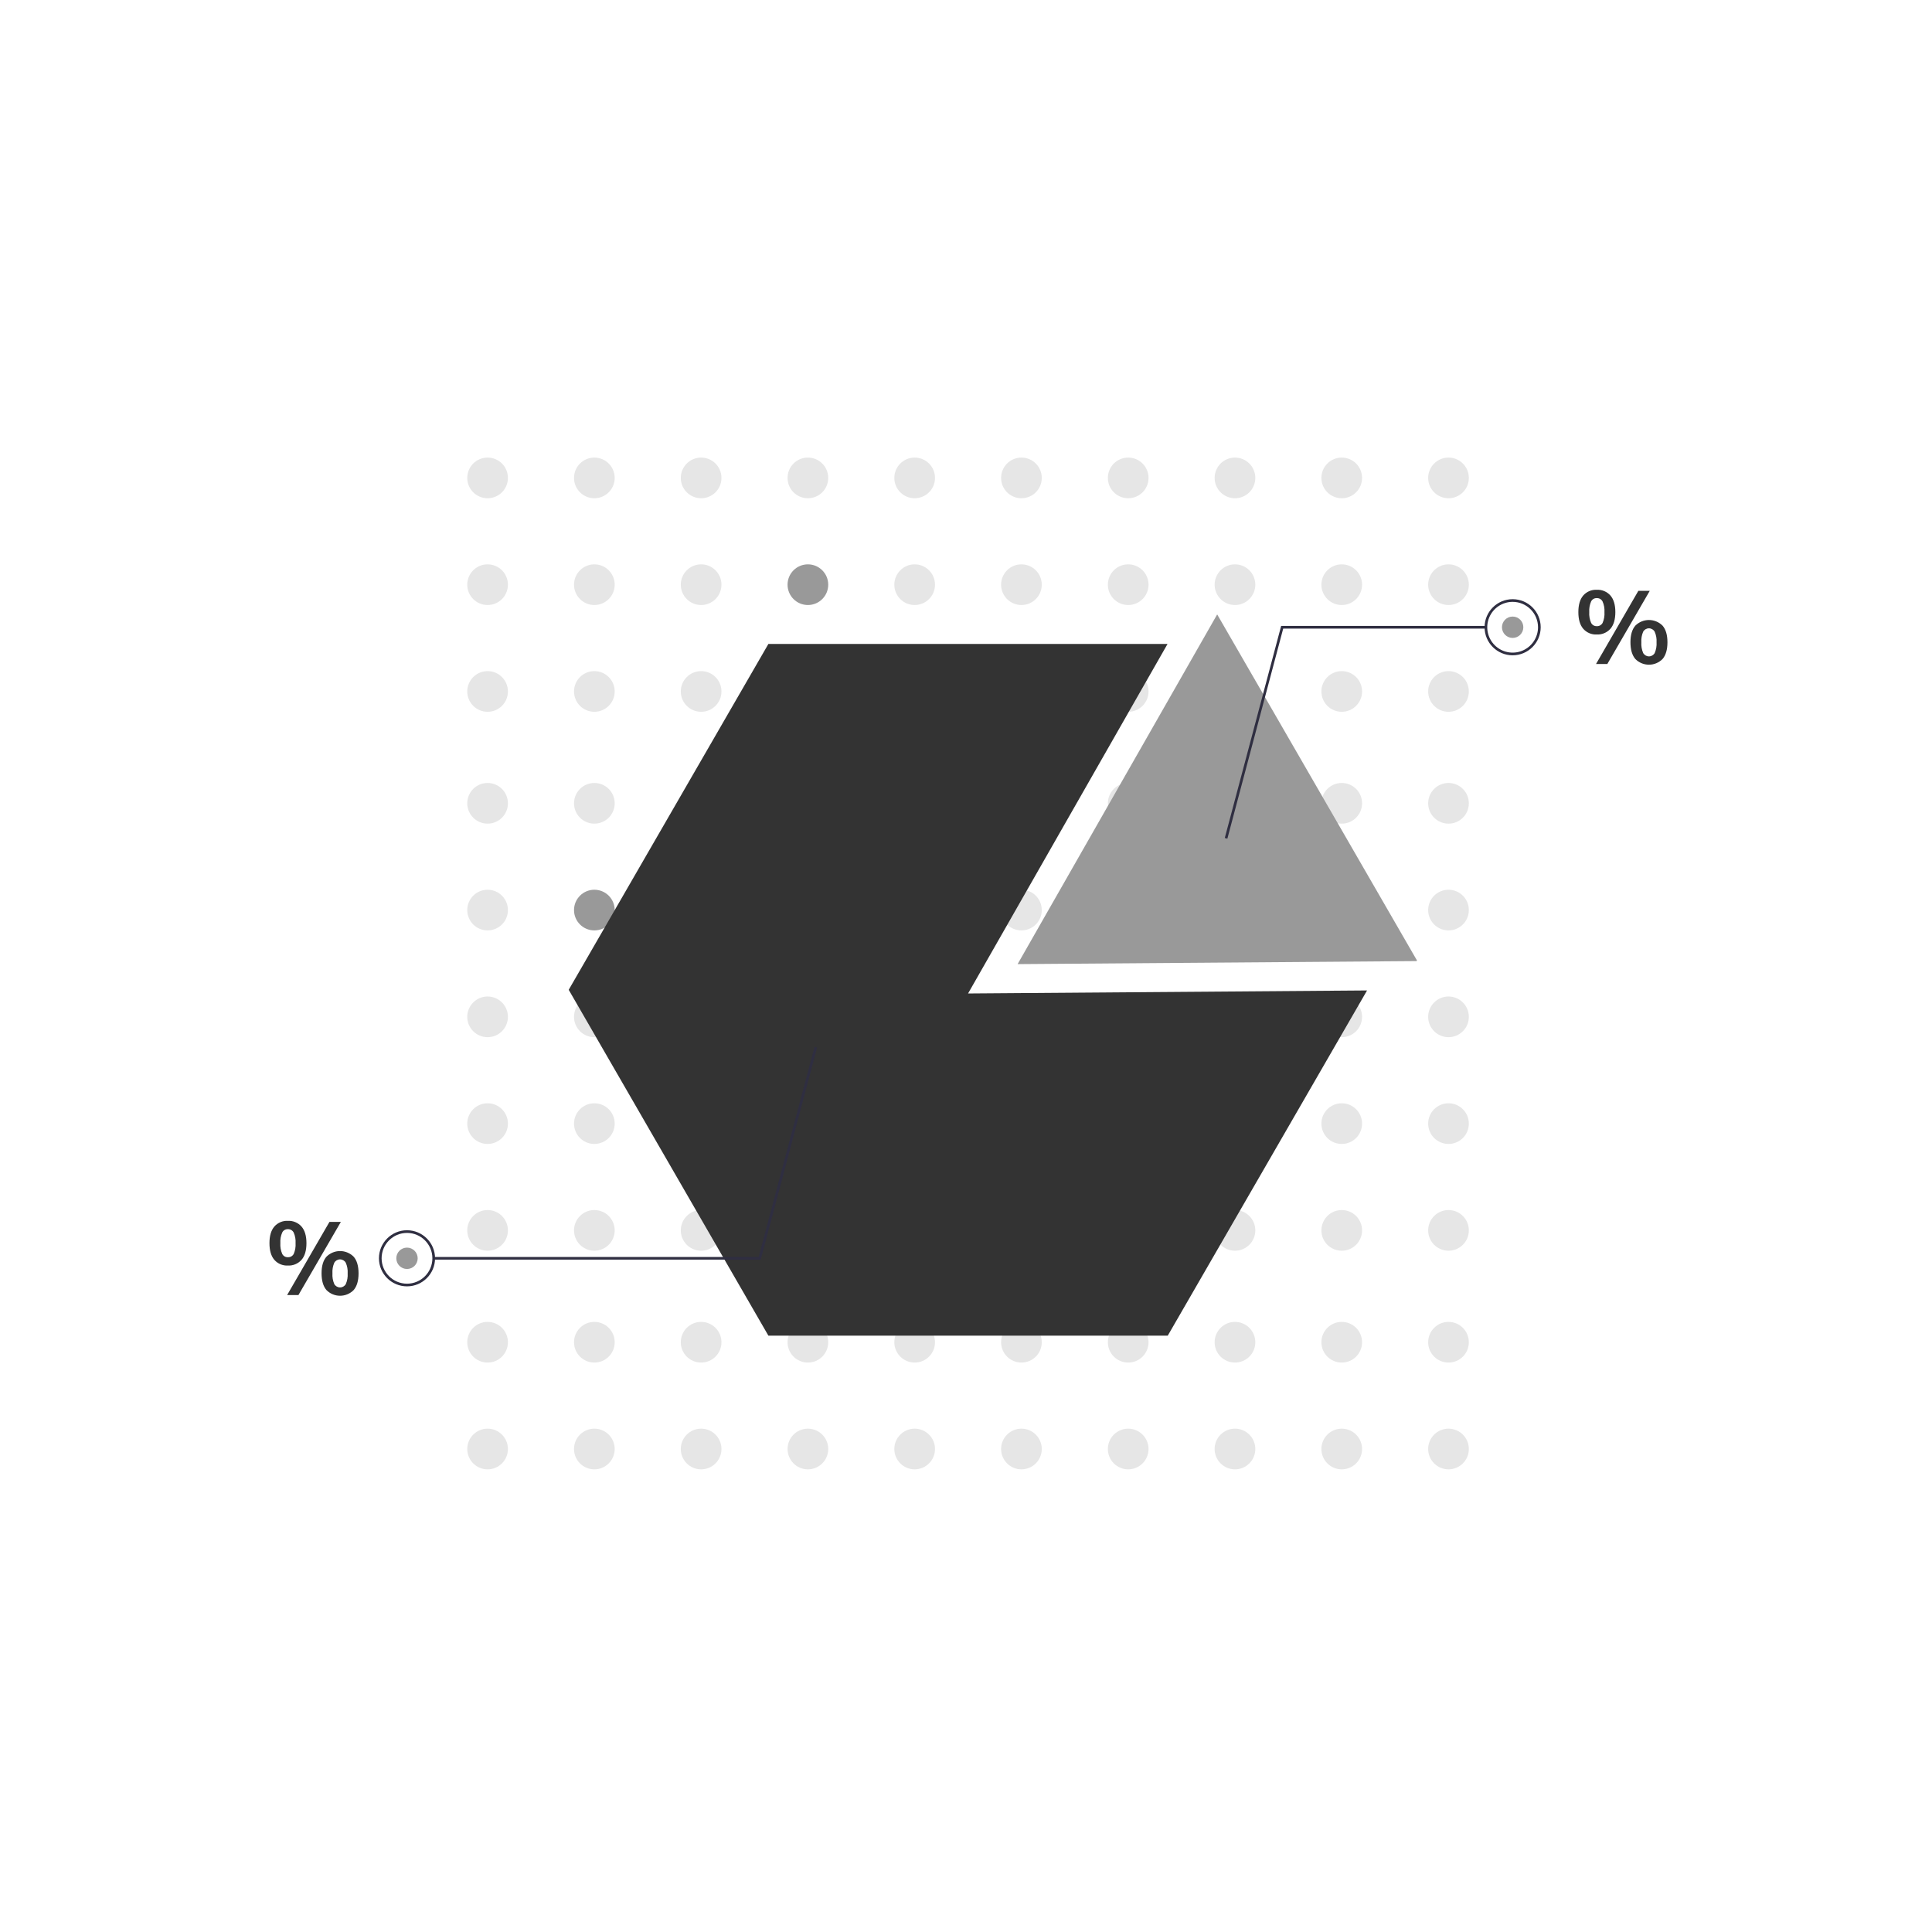<svg height="380" viewBox="0 0 380 380" width="380" xmlns="http://www.w3.org/2000/svg"><g fill="none" fill-rule="nonzero"><g><circle cx="95.903" cy="94" fill="#e6e6e6" r="4"/><circle cx="116.903" cy="94" fill="#e6e6e6" r="4"/><circle cx="137.903" cy="94" fill="#e6e6e6" r="4"/><circle cx="158.903" cy="94" fill="#e6e6e6" r="4"/><circle cx="179.903" cy="94" fill="#e6e6e6" r="4"/><circle cx="200.903" cy="94" fill="#e6e6e6" r="4"/><circle cx="221.903" cy="94" fill="#e6e6e6" r="4"/><circle cx="242.903" cy="94" fill="#e6e6e6" r="4"/><circle cx="263.903" cy="94" fill="#e6e6e6" r="4"/><circle cx="284.903" cy="94" fill="#e6e6e6" r="4"/><circle cx="95.903" cy="115" fill="#e6e6e6" r="4"/><circle cx="116.903" cy="115" fill="#e6e6e6" r="4"/><circle cx="137.903" cy="115" fill="#e6e6e6" r="4"/><circle cx="158.903" cy="115" fill="#999" r="4"/><circle cx="179.903" cy="115" fill="#e6e6e6" r="4"/><circle cx="200.903" cy="115" fill="#e6e6e6" r="4"/><circle cx="221.903" cy="115" fill="#e6e6e6" r="4"/><circle cx="242.903" cy="115" fill="#e6e6e6" r="4"/><circle cx="263.903" cy="115" fill="#e6e6e6" r="4"/><circle cx="284.903" cy="115" fill="#e6e6e6" r="4"/><circle cx="95.903" cy="136" fill="#e6e6e6" r="4"/><circle cx="116.903" cy="136" fill="#e6e6e6" r="4"/><circle cx="137.903" cy="136" fill="#e6e6e6" r="4"/><circle cx="158.903" cy="136" fill="#e6e6e6" r="4"/><circle cx="179.903" cy="136" fill="#e6e6e6" r="4"/><circle cx="200.903" cy="136" fill="#e6e6e6" r="4"/><circle cx="221.903" cy="136" fill="#e6e6e6" r="4"/><circle cx="242.903" cy="136" fill="#e6e6e6" r="4"/><circle cx="263.903" cy="136" fill="#e6e6e6" r="4"/><circle cx="284.903" cy="136" fill="#e6e6e6" r="4"/><circle cx="95.903" cy="158" fill="#e6e6e6" r="4"/><circle cx="116.903" cy="158" fill="#e6e6e6" r="4"/><circle cx="137.903" cy="158" fill="#e6e6e6" r="4"/><circle cx="158.903" cy="158" fill="#e6e6e6" r="4"/><circle cx="179.903" cy="158" fill="#e6e6e6" r="4"/><circle cx="200.903" cy="158" fill="#e6e6e6" r="4"/><circle cx="221.903" cy="158" fill="#e6e6e6" r="4"/><circle cx="242.903" cy="158" fill="#e6e6e6" r="4"/><circle cx="263.903" cy="158" fill="#e6e6e6" r="4"/><circle cx="284.903" cy="158" fill="#e6e6e6" r="4"/><circle cx="95.903" cy="179" fill="#e6e6e6" r="4"/><circle cx="116.903" cy="179" fill="#999" r="4"/><circle cx="137.903" cy="179" fill="#e6e6e6" r="4"/><circle cx="158.903" cy="179" fill="#e6e6e6" r="4"/><circle cx="179.903" cy="179" fill="#e6e6e6" r="4"/><circle cx="200.903" cy="179" fill="#e6e6e6" r="4"/><circle cx="221.903" cy="179" fill="#e6e6e6" r="4"/><circle cx="242.903" cy="179" fill="#e6e6e6" r="4"/><circle cx="263.903" cy="179" fill="#e6e6e6" r="4"/><circle cx="284.903" cy="179" fill="#e6e6e6" r="4"/><circle cx="95.903" cy="200" fill="#e6e6e6" r="4"/><circle cx="116.903" cy="200" fill="#e6e6e6" r="4"/><circle cx="137.903" cy="200" fill="#e6e6e6" r="4"/><circle cx="158.903" cy="200" fill="#e6e6e6" r="4"/><circle cx="179.903" cy="200" fill="#e6e6e6" r="4"/><circle cx="200.903" cy="200" fill="#e6e6e6" r="4"/><circle cx="221.903" cy="200" fill="#e6e6e6" r="4"/><circle cx="242.903" cy="200" fill="#e6e6e6" r="4"/><circle cx="263.903" cy="200" fill="#e6e6e6" r="4"/><circle cx="284.903" cy="200" fill="#e6e6e6" r="4"/><circle cx="95.903" cy="221" fill="#e6e6e6" r="4"/><circle cx="116.903" cy="221" fill="#e6e6e6" r="4"/><circle cx="137.903" cy="221" fill="#999" r="4"/><g fill="#e6e6e6"><circle cx="158.903" cy="221" r="4"/><circle cx="179.903" cy="221" r="4"/><circle cx="200.903" cy="221" r="4"/><circle cx="221.903" cy="221" r="4"/><circle cx="242.903" cy="221" r="4"/><circle cx="263.903" cy="221" r="4"/><circle cx="284.903" cy="221" r="4"/><circle cx="95.903" cy="242" r="4"/><circle cx="116.903" cy="242" r="4"/><circle cx="137.903" cy="242" r="4"/><circle cx="158.903" cy="242" r="4"/><circle cx="179.903" cy="242" r="4"/><circle cx="200.903" cy="242" r="4"/><circle cx="221.903" cy="242" r="4"/><circle cx="242.903" cy="242" r="4"/><circle cx="263.903" cy="242" r="4"/><circle cx="284.903" cy="242" r="4"/><circle cx="95.903" cy="264" r="4"/><circle cx="116.903" cy="264" r="4"/><circle cx="137.903" cy="264" r="4"/><circle cx="158.903" cy="264" r="4"/><circle cx="179.903" cy="264" r="4"/><circle cx="200.903" cy="264" r="4"/><circle cx="221.903" cy="264" r="4"/><circle cx="242.903" cy="264" r="4"/><circle cx="263.903" cy="264" r="4"/><circle cx="284.903" cy="264" r="4"/><circle cx="95.903" cy="285" r="4"/><circle cx="116.903" cy="285" r="4"/><circle cx="137.903" cy="285" r="4"/><circle cx="158.903" cy="285" r="4"/><circle cx="179.903" cy="285" r="4"/><circle cx="200.903" cy="285" r="4"/><circle cx="221.903" cy="285" r="4"/><circle cx="242.903" cy="285" r="4"/><circle cx="263.903" cy="285" r="4"/><circle cx="284.903" cy="285" r="4"/></g></g><g transform="translate(53 116)"><path d="m137.407 79.404 39.233-68.747h-78.507l-39.274 68.025 39.274 68.026h78.549l39.201-67.898z" fill="#333"/><path d="m225.626 73.035.073-.127-39.274-68.025h-.042l-39.233 68.747z" fill="#999"/><path d="m258.403 7.674c-.64-.748-.96-1.842-.96-3.284 0-1.428.32-2.516.96-3.264.668-.76 1.647-1.173 2.657-1.122 1.02-.053 2.009.359 2.688 1.122.646.748.97 1.836.97 3.264 0 1.442-.323 2.536-.97 3.284-.68.762-1.668 1.175-2.688 1.122-1.011.052-1.989-.361-2.657-1.122zm3.81-1.162c.288-.668.413-1.396.364-2.122.047-.717-.081-1.435-.374-2.092-.221-.422-.666-.678-1.142-.657-.467-.018-.902.239-1.111.657-.286.658-.411 1.376-.364 2.092-.048.723.077 1.447.364 2.112.209.418.644.675 1.111.657.477.027.927-.225 1.152-.647zm-1.293 8.084 8.326-14.389h2.243l-8.346 14.389zm7.73-.98c-.64-.748-.96-1.849-.96-3.304 0-1.428.32-2.512.96-3.254.709-.711 1.673-1.111 2.678-1.111s1.968.4 2.678 1.111c.64.741.96 1.832.96 3.274 0 1.442-.32 2.536-.96 3.284-.706.718-1.671 1.122-2.678 1.122s-1.971-.404-2.678-1.122zm3.809-1.172c.287-.665.412-1.389.364-2.112.047-.717-.081-1.435-.374-2.092-.23-.406-.66-.657-1.127-.657s-.897.251-1.127.657c-.285.658-.41 1.375-.364 2.092-.047.723.077 1.447.364 2.112.232.406.664.657 1.132.657s.9-.251 1.132-.657z" fill="#333"/><path d="m.96 131.795c-.64-.748-.96-1.842-.96-3.284 0-1.428.32-2.516.96-3.264.668-.76 1.647-1.173 2.657-1.122 1.02-.053 2.009.359 2.688 1.122.646.748.97 1.836.97 3.264 0 1.442-.323 2.536-.97 3.284-.68.762-1.668 1.175-2.688 1.122-1.011.052-1.989-.361-2.657-1.122zm3.81-1.162c.288-.668.413-1.396.364-2.122.047-.717-.081-1.435-.374-2.092-.221-.422-.666-.678-1.142-.657-.467-.018-.902.239-1.111.657-.286.658-.411 1.376-.364 2.092-.048.723.077 1.447.364 2.112.209.418.644.675 1.111.657.477.027.927-.225 1.152-.647zm-1.293 8.084 8.326-14.389h2.243l-8.346 14.389zm7.73-.98c-.64-.748-.96-1.849-.96-3.304 0-1.428.32-2.512.96-3.254.709-.711 1.673-1.111 2.678-1.111s1.968.4 2.678 1.111c.64.741.96 1.832.96 3.274 0 1.442-.32 2.536-.96 3.284-.706.718-1.671 1.122-2.678 1.122s-1.971-.404-2.678-1.122zm3.809-1.172c.287-.665.412-1.389.364-2.112.047-.717-.081-1.435-.374-2.092-.23-.406-.66-.657-1.127-.657-.466 0-.897.251-1.127.657-.285.658-.41 1.375-.364 2.092-.047.723.077 1.447.364 2.112.232.406.664.657 1.132.657s.9-.251 1.132-.657z" fill="#333"/><path d="m187.898 48.821 11.089-41.713h40.317v.526h-39.913l-10.984 41.322z" fill="#2f2e41"/><g transform="translate(239 1.853)"><path d="m5.518 11.036c-3.048 0-5.518-2.471-5.518-5.518 0-3.048 2.471-5.518 5.518-5.518 3.048 0 5.518 2.471 5.518 5.518-.003 3.046-2.472 5.515-5.518 5.518zm0-10.511c-2.019 0-3.84 1.216-4.613 3.082s-.346 4.013 1.082 5.441 3.575 1.855 5.441 1.082c1.866-.773 3.082-2.593 3.082-4.613-.003-2.756-2.237-4.989-4.993-4.993z" fill="#2f2e41"/><circle cx="5.518" cy="5.518" fill="#999" r="2.102"/></g><path d="m107.205 89.907.508.135-11.089 41.713h-64.317v-.525h63.913z" fill="#2f2e41"/><path d="m27.051 125.974c3.048 0 5.518 2.471 5.518 5.518 0 3.048-2.471 5.518-5.518 5.518-3.048 0-5.518-2.471-5.518-5.518.003-3.046 2.472-5.515 5.518-5.518zm0 10.511c2.757 0 4.993-2.235 4.993-4.993s-2.235-4.993-4.993-4.993c-2.757 0-4.993 2.235-4.993 4.993.003 2.756 2.237 4.989 4.993 4.993z" fill="#2f2e41"/><circle cx="27.051" cy="131.492" fill="#999" r="2.102"/></g></g></svg>